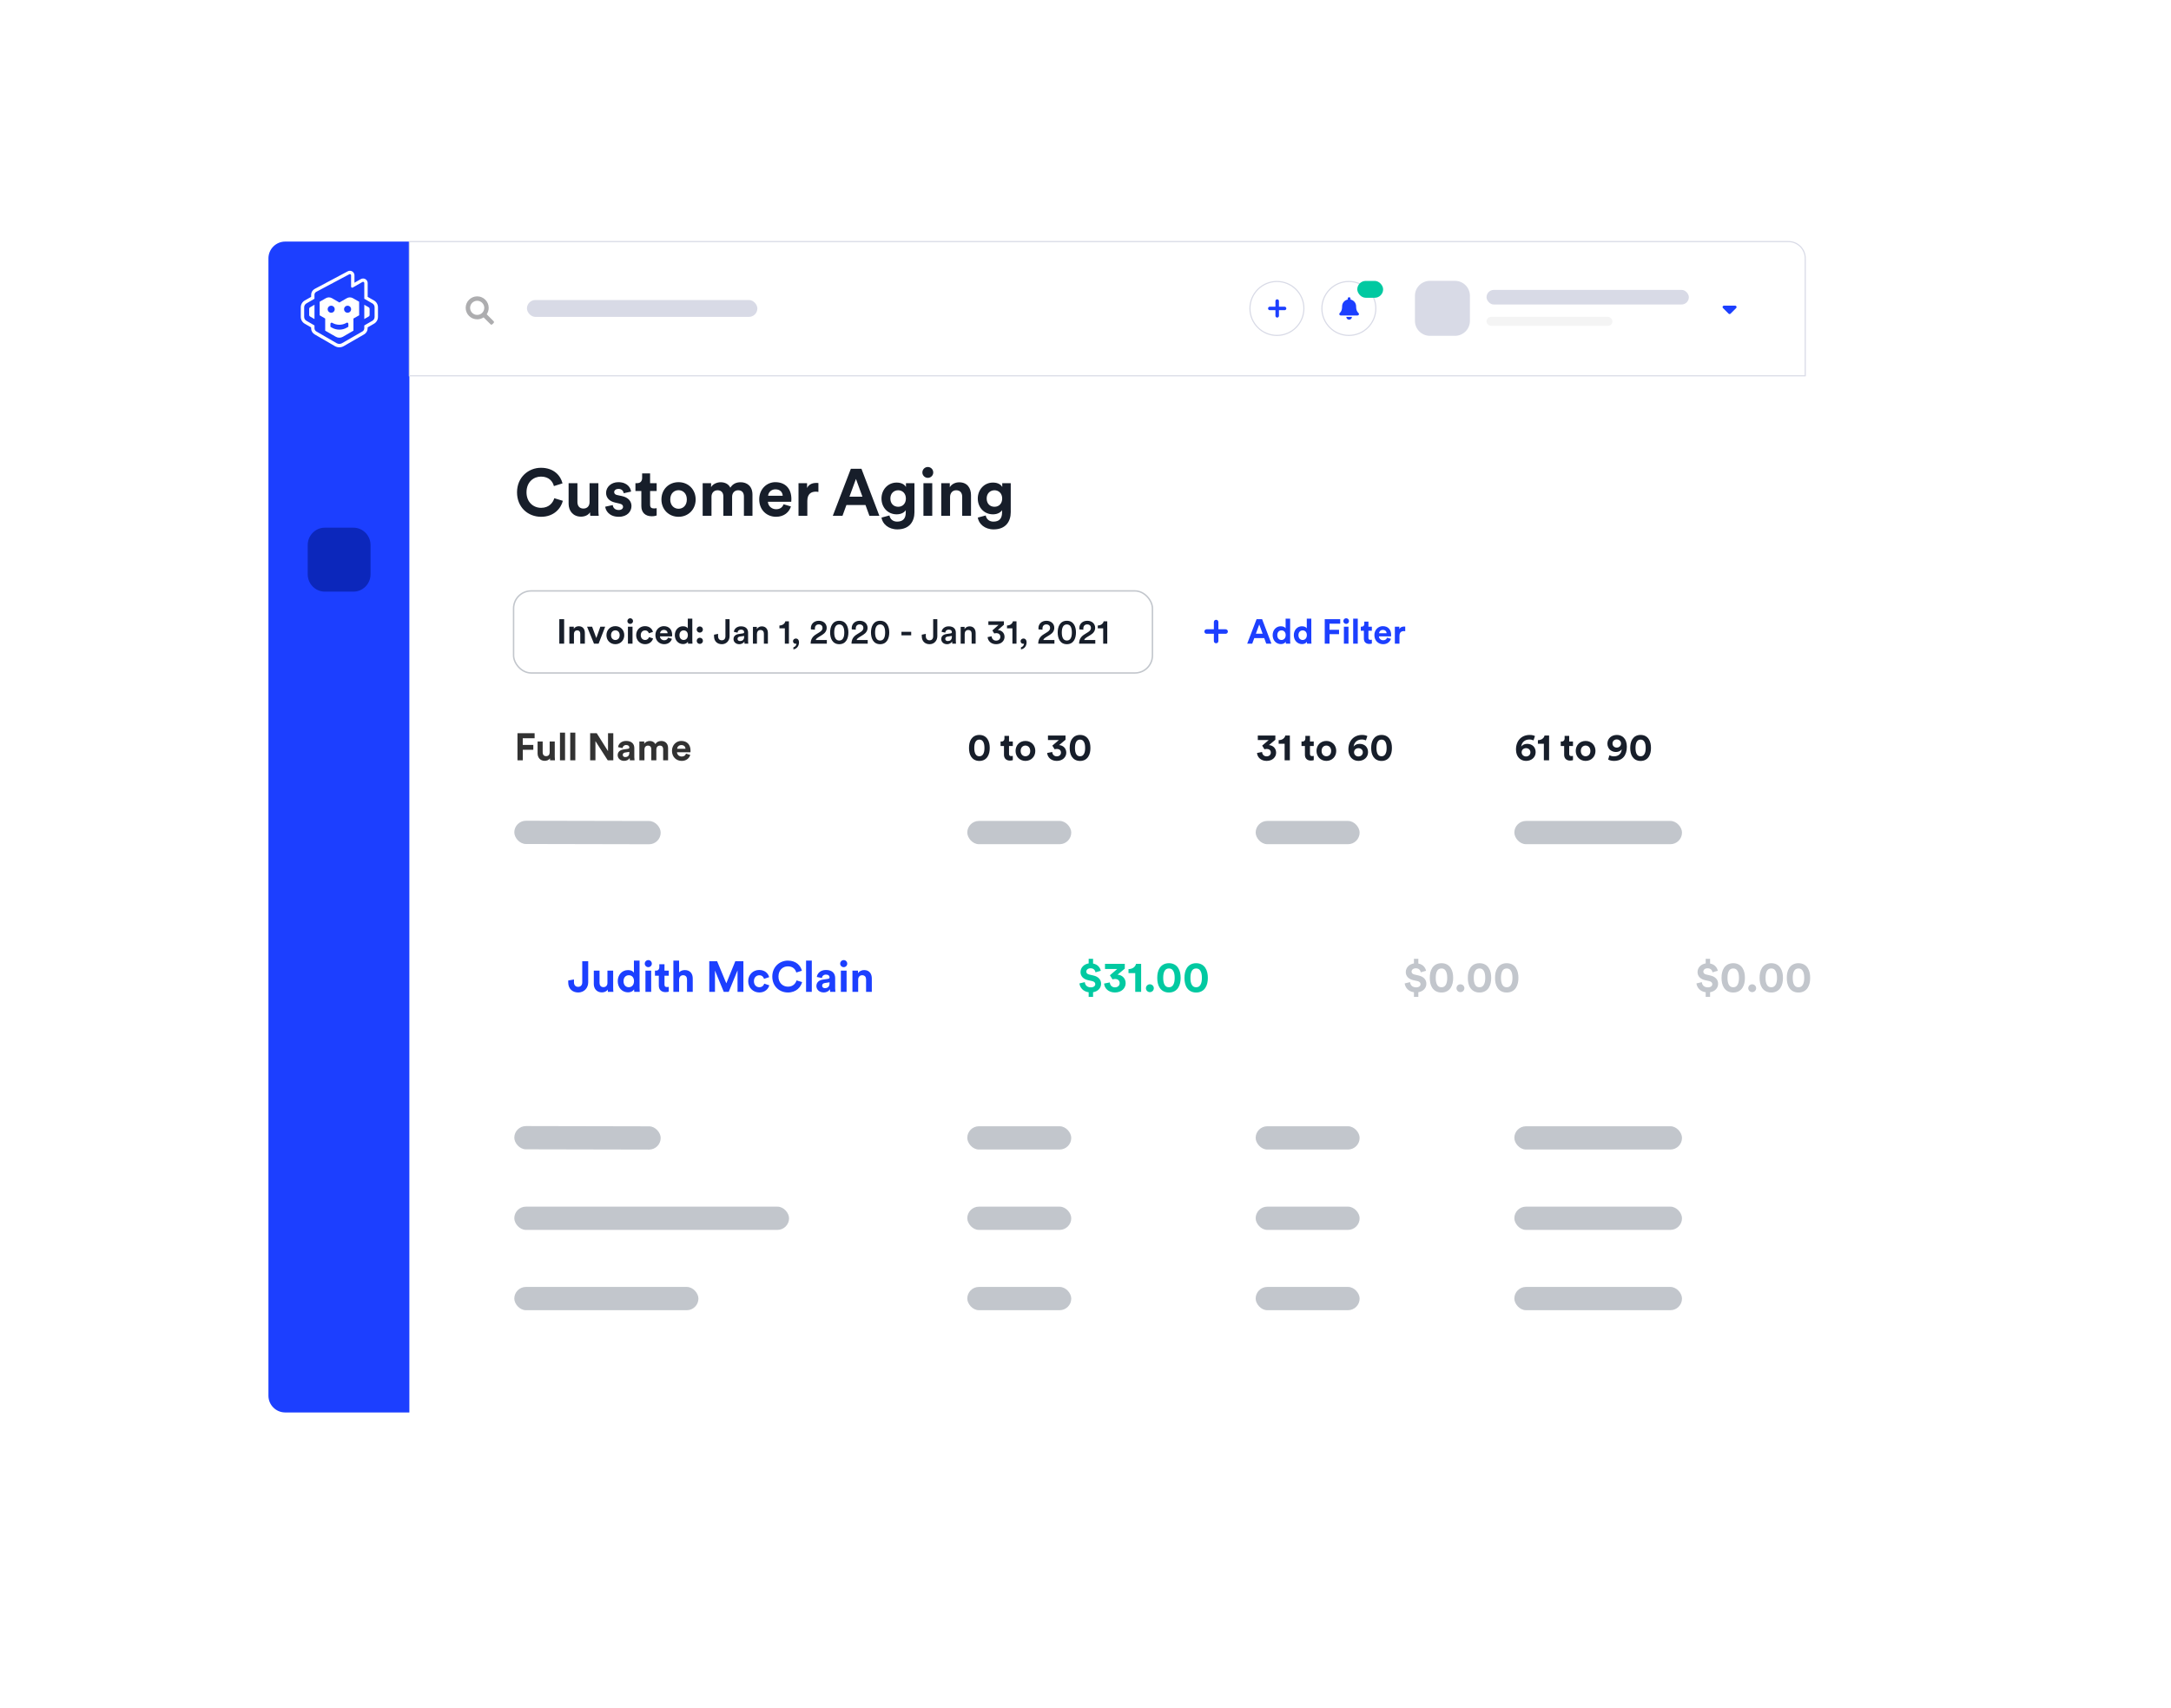 <?xml version="1.0" encoding="utf-8"?>
<svg xmlns="http://www.w3.org/2000/svg" width="647" height="509" viewBox="0 0 647 509" fill="none">
<g filter="url(#filter0_d)">
<rect x="80" y="72" width="458" height="348.976" rx="5" fill="white"/>
</g>
<g filter="url(#filter1_d)">
<rect x="80" y="72" width="458" height="348.976" rx="5" fill="white"/>
</g>
<path d="M161.258 154.025C165.19 154.025 167.206 151.416 167.74 149.262L165.19 148.491C164.815 149.796 163.649 151.357 161.258 151.357C159.005 151.357 156.91 149.717 156.91 146.733C156.91 143.551 159.123 142.049 161.218 142.049C163.649 142.049 164.736 143.531 165.072 144.875L167.641 144.065C167.088 141.792 165.092 139.42 161.218 139.42C157.463 139.42 154.084 142.266 154.084 146.733C154.084 151.199 157.345 154.025 161.258 154.025ZM175.919 153.729H178.429C178.389 153.393 178.33 152.721 178.33 151.97V144.005H175.701V149.657C175.701 150.784 175.029 151.574 173.863 151.574C172.638 151.574 172.085 150.705 172.085 149.618V144.005H169.456V150.151C169.456 152.266 170.8 153.985 173.152 153.985C174.18 153.985 175.306 153.59 175.84 152.681C175.84 153.076 175.879 153.531 175.919 153.729ZM180.367 151.021C180.485 152.128 181.493 154.025 184.418 154.025C186.968 154.025 188.193 152.404 188.193 150.823C188.193 149.4 187.225 148.234 185.308 147.839L183.924 147.543C183.391 147.444 183.035 147.148 183.035 146.673C183.035 146.12 183.588 145.705 184.28 145.705C185.387 145.705 185.802 146.436 185.881 147.009L188.074 146.515C187.956 145.468 187.027 143.709 184.26 143.709C182.165 143.709 180.624 145.152 180.624 146.891C180.624 148.254 181.474 149.381 183.351 149.796L184.636 150.092C185.387 150.25 185.683 150.606 185.683 151.041C185.683 151.555 185.268 152.009 184.398 152.009C183.252 152.009 182.679 151.298 182.62 150.527L180.367 151.021ZM193.74 141.1H191.369V142.464C191.369 143.333 190.895 144.005 189.867 144.005H189.373V146.337H191.132V150.863C191.132 152.74 192.317 153.867 194.215 153.867C194.985 153.867 195.46 153.729 195.697 153.63V151.456C195.559 151.495 195.203 151.535 194.887 151.535C194.136 151.535 193.74 151.258 193.74 150.408V146.337H195.697V144.005H193.74V141.1ZM202.219 151.634C200.934 151.634 199.749 150.685 199.749 148.867C199.749 147.029 200.934 146.1 202.219 146.1C203.504 146.1 204.689 147.029 204.689 148.867C204.689 150.705 203.504 151.634 202.219 151.634ZM202.219 143.709C199.314 143.709 197.12 145.863 197.12 148.867C197.12 151.851 199.314 154.025 202.219 154.025C205.124 154.025 207.318 151.851 207.318 148.867C207.318 145.863 205.124 143.709 202.219 143.709ZM212.037 153.729V148.037C212.037 146.97 212.709 146.12 213.855 146.12C215.041 146.12 215.575 146.91 215.575 147.958V153.729H218.183V148.037C218.183 146.989 218.855 146.12 219.982 146.12C221.187 146.12 221.701 146.91 221.701 147.958V153.729H224.25V147.424C224.25 144.816 222.531 143.729 220.733 143.729C219.448 143.729 218.42 144.163 217.65 145.349C217.156 144.302 216.088 143.729 214.764 143.729C213.697 143.729 212.452 144.242 211.918 145.191V144.005H209.409V153.729H212.037ZM228.911 147.76C228.97 146.871 229.721 145.843 231.085 145.843C232.587 145.843 233.219 146.792 233.259 147.76H228.911ZM233.516 150.29C233.2 151.159 232.528 151.772 231.302 151.772C229.998 151.772 228.911 150.843 228.852 149.559H235.808C235.808 149.519 235.848 149.124 235.848 148.748C235.848 145.626 234.049 143.709 231.046 143.709C228.555 143.709 226.263 145.725 226.263 148.827C226.263 152.108 228.615 154.025 231.283 154.025C233.674 154.025 235.215 152.622 235.71 150.942L233.516 150.29ZM243.901 143.966C243.703 143.946 243.505 143.926 243.288 143.926C242.458 143.926 241.114 144.163 240.521 145.448V144.005H237.972V153.729H240.6V149.282C240.6 147.187 241.766 146.535 243.11 146.535C243.347 146.535 243.604 146.555 243.901 146.614V143.966ZM259.102 153.729H262.066L256.73 139.717H253.568L248.193 153.729H251.078L252.244 150.527H257.936L259.102 153.729ZM255.09 142.74L257.027 148.037H253.153L255.09 142.74ZM262.7 154.262C262.977 156.12 264.756 157.78 267.424 157.78C271.08 157.78 272.522 155.349 272.522 152.681V144.005H269.993V145.152C269.657 144.499 268.768 143.827 267.226 143.827C264.558 143.827 262.7 146.001 262.7 148.57C262.7 151.298 264.637 153.294 267.226 153.294C268.629 153.294 269.538 152.681 269.934 152.049V152.76C269.934 154.638 269.005 155.468 267.345 155.468C266.1 155.468 265.25 154.697 265.072 153.63L262.7 154.262ZM267.681 151.041C266.317 151.041 265.349 150.092 265.349 148.57C265.349 147.068 266.376 146.12 267.681 146.12C268.945 146.12 269.973 147.068 269.973 148.57C269.973 150.072 269.024 151.041 267.681 151.041ZM277.829 153.729V144.005H275.201V153.729H277.829ZM274.884 140.823C274.884 141.693 275.616 142.424 276.505 142.424C277.414 142.424 278.126 141.693 278.126 140.823C278.126 139.914 277.414 139.183 276.505 139.183C275.616 139.183 274.884 139.914 274.884 140.823ZM283.136 148.136C283.136 147.009 283.808 146.12 284.955 146.12C286.219 146.12 286.753 146.97 286.753 148.057V153.729H289.381V147.602C289.381 145.468 288.275 143.748 285.864 143.748C284.816 143.748 283.65 144.203 283.057 145.211V144.005H280.508V153.729H283.136V148.136ZM291.399 154.262C291.675 156.12 293.454 157.78 296.122 157.78C299.778 157.78 301.221 155.349 301.221 152.681V144.005H298.691V145.152C298.355 144.499 297.466 143.827 295.924 143.827C293.256 143.827 291.399 146.001 291.399 148.57C291.399 151.298 293.336 153.294 295.924 153.294C297.328 153.294 298.237 152.681 298.632 152.049V152.76C298.632 154.638 297.703 155.468 296.043 155.468C294.798 155.468 293.948 154.697 293.77 153.63L291.399 154.262ZM296.379 151.041C295.015 151.041 294.047 150.092 294.047 148.57C294.047 147.068 295.075 146.12 296.379 146.12C297.644 146.12 298.671 147.068 298.671 148.57C298.671 150.072 297.723 151.041 296.379 151.041Z" fill="#171E2A"/>
<path d="M80 77C80 74.239 82.239 72 85 72H122V420.976H85C82.239 420.976 80 418.737 80 415.976V77Z" fill="#1C3FFF"/>
<g clip-path="url(#clip0)">
<path d="M92.141 92.007V93.907C92.141 94.071 92.232 94.226 92.379 94.316L93.724 95.094V90.836L92.379 91.614C92.232 91.688 92.141 91.843 92.141 92.007ZM109.91 91.606L108.565 90.828V95.086L109.91 94.308C110.058 94.226 110.148 94.071 110.148 93.899V91.999C110.148 91.843 110.058 91.688 109.91 91.606ZM111.476 89.567L109.82 88.617L109.574 88.478V84.375C109.574 83.621 108.959 83.007 108.205 83.007C107.967 83.007 107.729 83.073 107.524 83.187L106.376 83.843L105.638 84.268V83.417V82.074C105.638 81.705 105.482 81.345 105.22 81.091C104.966 80.845 104.63 80.706 104.269 80.706C104.047 80.706 103.826 80.763 103.629 80.87L93.781 86.111C93.126 86.463 92.724 87.135 92.724 87.88V88.478L92.478 88.617L90.813 89.567C90.092 89.984 89.641 90.754 89.641 91.589V94.456C89.641 95.291 90.092 96.061 90.813 96.478L92.469 97.436L92.716 97.576V97.854C92.724 98.599 93.126 99.287 93.773 99.664L99.808 103.161C100.21 103.39 100.661 103.513 101.128 103.513C101.588 103.513 102.038 103.39 102.44 103.161L108.508 99.664C109.156 99.295 109.558 98.599 109.566 97.854V97.576L109.812 97.436L111.468 96.478C112.19 96.061 112.641 95.291 112.641 94.456V91.589C112.641 90.754 112.198 89.984 111.476 89.567ZM111.64 94.456C111.64 94.93 111.386 95.373 110.968 95.61L108.565 96.994V97.821C108.565 98.222 108.352 98.591 108.008 98.788L101.94 102.284C101.44 102.571 100.817 102.571 100.317 102.284L94.282 98.788C93.937 98.591 93.724 98.222 93.724 97.821V96.994L91.322 95.61C90.912 95.373 90.649 94.93 90.649 94.456V91.589C90.649 91.114 90.903 90.672 91.313 90.435L93.716 89.043V87.863C93.716 87.495 93.921 87.151 94.249 86.979L104.097 81.738C104.343 81.607 104.638 81.787 104.63 82.057V85.415C104.63 85.669 104.9 85.824 105.122 85.701L108.016 84.039C108.262 83.9 108.565 84.072 108.565 84.358V89.043L110.968 90.427C111.386 90.664 111.64 91.106 111.64 91.581V94.456ZM105.171 88.871C104.613 88.551 103.924 88.551 103.367 88.871L101.145 90.156L98.923 88.871C98.365 88.551 97.676 88.551 97.119 88.871L95.266 89.935V93.972L96.914 94.939V98.55L100.095 100.376C100.743 100.745 101.53 100.745 102.178 100.376L105.335 98.55V94.939L107.04 93.964L107.024 89.927L105.171 88.871ZM97.652 92.163C97.652 91.581 98.119 91.114 98.701 91.114C99.283 91.114 99.751 91.581 99.751 92.163C99.751 92.744 99.283 93.211 98.701 93.211C98.119 93.211 97.652 92.736 97.652 92.163ZM103.818 97.387L103.4 97.633C102.006 98.452 100.276 98.452 98.882 97.641L98.472 97.395V96.527C98.472 96.249 98.775 96.077 99.013 96.216C100.325 96.986 101.956 96.986 103.268 96.208L103.277 96.2C103.514 96.061 103.818 96.233 103.818 96.511V97.387ZM103.588 93.211C103.006 93.211 102.539 92.744 102.539 92.163C102.539 91.581 103.006 91.114 103.588 91.114C104.17 91.114 104.638 91.581 104.638 92.163C104.638 92.736 104.17 93.211 103.588 93.211Z" fill="white"/>
</g>
<path d="M105.346 148.913H96.787C93.991 148.913 91.703 146.625 91.703 143.829V135.271C91.703 132.474 93.991 130.187 96.787 130.187H105.346C108.142 130.187 110.43 132.474 110.43 135.271V143.829C110.43 146.625 108.142 148.913 105.346 148.913Z" fill="#1C3FFF"/>
<path d="M105.346 176.333H96.787C93.991 176.333 91.703 174.005 91.703 171.159V162.447C91.703 159.601 93.991 157.272 96.787 157.272H105.346C108.142 157.272 110.43 159.601 110.43 162.447V171.159C110.43 174.005 108.142 176.333 105.346 176.333Z" fill="#0C27BB"/>
<path d="M105.346 203.421H96.787C93.991 203.421 91.703 201.133 91.703 198.337V189.778C91.703 186.982 93.991 184.694 96.787 184.694H105.346C108.142 184.694 110.43 186.982 110.43 189.778V198.337C110.43 201.133 108.142 203.421 105.346 203.421Z" fill="#1C3FFF"/>
<path d="M122 72H533C535.761 72 538 74.239 538 77V112H122V72Z" fill="white" stroke="#D8DAE6" stroke-width="0.335" stroke-miterlimit="10"/>
<path d="M147.096 95.718L145.051 93.676C145.414 93.117 145.645 92.458 145.645 91.75C145.645 89.874 144.094 88.326 142.214 88.326C140.317 88.326 138.783 89.874 138.783 91.75C138.783 93.643 140.317 95.174 142.214 95.174C142.907 95.174 143.567 94.96 144.127 94.598L146.173 96.639C146.321 96.804 146.568 96.804 146.733 96.639L147.096 96.277C147.261 96.113 147.261 95.866 147.096 95.718ZM140.103 91.75C140.103 90.598 141.043 89.643 142.214 89.643C143.369 89.643 144.325 90.598 144.325 91.75C144.325 92.919 143.369 93.857 142.214 93.857C141.043 93.857 140.103 92.919 140.103 91.75Z" fill="#ADADAF"/>
<rect x="157.041" y="89.418" width="68.667" height="5.024" rx="2.512" fill="#D8DAE6"/>
<path d="M433.617 100.089H426.128C423.682 100.089 421.68 98.087 421.68 95.64V88.152C421.68 85.705 423.682 83.703 426.128 83.703H433.617C436.064 83.703 438.065 85.705 438.065 88.152V95.64C438.065 98.087 436.064 100.089 433.617 100.089Z" fill="#D8DAE6"/>
<rect x="443.018" y="86.401" width="60.293" height="4.354" rx="2.177" fill="#D8DAE6"/>
<rect x="443.018" y="94.44" width="37.516" height="2.68" rx="1.34" fill="#F4F4F4"/>
<path d="M517.413 91.812C517.531 91.695 517.57 91.511 517.505 91.355C517.439 91.197 517.282 91.093 517.125 91.093H513.776C513.606 91.093 513.449 91.197 513.383 91.355C513.318 91.511 513.357 91.695 513.475 91.812L515.149 93.487C515.228 93.566 515.333 93.605 515.45 93.605C515.555 93.605 515.66 93.566 515.738 93.487L517.413 91.812Z" fill="#1C3FFF"/>
<path d="M388.585 91.931C388.585 96.371 384.986 99.97 380.546 99.97C376.107 99.97 372.507 96.371 372.507 91.931C372.507 87.491 376.107 83.892 380.546 83.892C384.986 83.892 388.585 87.491 388.585 91.931Z" fill="white" stroke="#D8DAE6" stroke-width="0.335" stroke-miterlimit="10"/>
<path d="M383.351 91.928C383.351 91.64 383.116 91.404 382.828 91.404H381.153V89.729C381.153 89.442 380.918 89.206 380.63 89.206C380.329 89.206 380.106 89.442 380.106 89.729V91.404H378.432C378.131 91.404 377.908 91.64 377.908 91.928C377.908 92.229 378.131 92.451 378.432 92.451H380.106V94.126C380.106 94.427 380.329 94.649 380.63 94.649C380.918 94.649 381.153 94.427 381.153 94.126V92.451H382.828C383.116 92.451 383.351 92.229 383.351 91.928Z" fill="#1C3FFF"/>
<path d="M410.023 91.931C410.023 96.371 406.424 99.97 401.984 99.97C397.544 99.97 393.945 96.371 393.945 91.931C393.945 87.491 397.544 83.892 401.984 83.892C406.424 83.892 410.023 87.491 410.023 91.931Z" fill="white" stroke="#D8DAE6" stroke-width="0.335" stroke-miterlimit="10"/>
<path d="M402.068 95.279C402.526 95.279 402.905 94.913 402.905 94.442H401.23C401.23 94.913 401.597 95.279 402.068 95.279ZM404.881 93.33C404.632 93.055 404.148 92.649 404.148 91.302C404.148 90.294 403.441 89.483 402.486 89.274V88.999C402.486 88.776 402.29 88.58 402.068 88.58C401.832 88.58 401.649 88.776 401.649 88.999V89.274C400.681 89.483 399.974 90.294 399.974 91.302C399.974 92.649 399.49 93.055 399.241 93.33C399.163 93.408 399.137 93.513 399.137 93.605C399.137 93.827 399.307 94.023 399.555 94.023H404.567C404.828 94.023 404.985 93.827 404.999 93.605C404.999 93.513 404.959 93.408 404.881 93.33Z" fill="#1C3FFF"/>
<rect x="404.496" y="83.723" width="7.704" height="5.024" rx="2.512" fill="#01C9A1"/>
<path d="M155.804 226.61V223.465H158.938V222.017H155.792V220.023H159.325V218.53H154.219V226.61H155.804ZM163.94 226.61H165.387C165.365 226.417 165.33 226.029 165.33 225.596V221.003H163.815V224.263C163.815 224.912 163.427 225.368 162.755 225.368C162.048 225.368 161.729 224.867 161.729 224.24V221.003H160.213V224.547C160.213 225.767 160.988 226.759 162.344 226.759C162.937 226.759 163.587 226.531 163.894 226.006C163.894 226.234 163.917 226.496 163.94 226.61ZM168.397 226.61V218.359H166.881V226.61H168.397ZM171.458 226.61V218.359H169.942V226.61H171.458ZM182.774 226.61V218.53H181.201V223.875L177.839 218.53H175.878V226.61H177.451V220.878L181.121 226.61H182.774ZM184.081 225.083C184.081 225.961 184.81 226.77 186.007 226.77C186.839 226.77 187.374 226.382 187.659 225.938C187.659 226.154 187.682 226.462 187.716 226.61H189.107C189.073 226.417 189.038 226.018 189.038 225.721V222.963C189.038 221.835 188.377 220.832 186.599 220.832C185.095 220.832 184.286 221.801 184.195 222.678L185.54 222.963C185.585 222.473 185.95 222.051 186.611 222.051C187.249 222.051 187.557 222.382 187.557 222.781C187.557 222.975 187.454 223.134 187.135 223.18L185.756 223.385C184.821 223.522 184.081 224.08 184.081 225.083ZM186.326 225.642C185.836 225.642 185.596 225.322 185.596 224.992C185.596 224.559 185.904 224.342 186.292 224.285L187.557 224.092V224.342C187.557 225.334 186.964 225.642 186.326 225.642ZM192.06 226.61V223.328C192.06 222.713 192.447 222.222 193.108 222.222C193.792 222.222 194.1 222.678 194.1 223.282V226.61H195.604V223.328C195.604 222.724 195.992 222.222 196.641 222.222C197.337 222.222 197.633 222.678 197.633 223.282V226.61H199.103V222.975C199.103 221.47 198.112 220.843 197.074 220.843C196.334 220.843 195.741 221.094 195.296 221.778C195.012 221.174 194.396 220.843 193.632 220.843C193.017 220.843 192.299 221.14 191.991 221.687V221.003H190.544V226.61H192.06ZM201.791 223.168C201.825 222.656 202.258 222.063 203.045 222.063C203.911 222.063 204.276 222.61 204.298 223.168H201.791ZM204.447 224.627C204.264 225.129 203.877 225.482 203.17 225.482C202.418 225.482 201.791 224.946 201.757 224.206H205.769C205.769 224.183 205.791 223.955 205.791 223.738C205.791 221.938 204.754 220.832 203.022 220.832C201.586 220.832 200.264 221.995 200.264 223.784C200.264 225.676 201.62 226.781 203.159 226.781C204.538 226.781 205.427 225.972 205.712 225.003L204.447 224.627Z" fill="#323232"/>
<path d="M290.355 222.918C290.355 222.143 290.469 221.482 290.754 221.037C290.982 220.672 291.335 220.433 291.871 220.433C292.418 220.433 292.749 220.672 292.977 221.037C293.273 221.482 293.387 222.143 293.387 222.918C293.387 223.693 293.273 224.354 292.977 224.798C292.749 225.163 292.418 225.402 291.871 225.402C291.335 225.402 290.982 225.163 290.754 224.798C290.469 224.354 290.355 223.693 290.355 222.918ZM288.782 222.918C288.782 223.864 288.931 224.787 289.432 225.55C289.922 226.28 290.72 226.793 291.871 226.793C293.022 226.793 293.82 226.28 294.299 225.55C294.8 224.787 294.96 223.864 294.96 222.918C294.96 221.972 294.8 221.049 294.299 220.285C293.82 219.556 293.022 219.043 291.871 219.043C290.72 219.043 289.922 219.556 289.432 220.285C288.931 221.049 288.782 221.972 288.782 222.918ZM300.711 219.328H299.343V220.114C299.343 220.615 299.069 221.003 298.477 221.003H298.192V222.348H299.206V224.958C299.206 226.04 299.89 226.69 300.984 226.69C301.429 226.69 301.702 226.61 301.839 226.553V225.3C301.759 225.322 301.554 225.345 301.372 225.345C300.938 225.345 300.711 225.186 300.711 224.696V222.348H301.839V221.003H300.711V219.328ZM305.6 225.402C304.859 225.402 304.176 224.855 304.176 223.807C304.176 222.747 304.859 222.211 305.6 222.211C306.341 222.211 307.025 222.747 307.025 223.807C307.025 224.867 306.341 225.402 305.6 225.402ZM305.6 220.832C303.925 220.832 302.66 222.074 302.66 223.807C302.66 225.528 303.925 226.781 305.6 226.781C307.276 226.781 308.541 225.528 308.541 223.807C308.541 222.074 307.276 220.832 305.6 220.832ZM314.309 223.328C314.468 223.271 314.662 223.214 314.981 223.214C315.688 223.214 316.189 223.613 316.189 224.308C316.189 224.924 315.722 225.425 314.936 225.425C314.161 225.425 313.625 224.878 313.591 224.126L312.075 224.422C312.166 225.664 313.215 226.781 314.936 226.781C316.725 226.781 317.773 225.607 317.773 224.331C317.773 222.975 316.748 222.12 315.631 222.074L317.546 220.479V219.214H312.314V220.57H315.551L313.614 222.234L314.309 223.328ZM320.362 222.918C320.362 222.143 320.476 221.482 320.761 221.037C320.989 220.672 321.342 220.433 321.878 220.433C322.425 220.433 322.755 220.672 322.983 221.037C323.279 221.482 323.393 222.143 323.393 222.918C323.393 223.693 323.279 224.354 322.983 224.798C322.755 225.163 322.425 225.402 321.878 225.402C321.342 225.402 320.989 225.163 320.761 224.798C320.476 224.354 320.362 223.693 320.362 222.918ZM318.789 222.918C318.789 223.864 318.937 224.787 319.439 225.55C319.929 226.28 320.727 226.793 321.878 226.793C323.029 226.793 323.827 226.28 324.305 225.55C324.807 224.787 324.966 223.864 324.966 222.918C324.966 221.972 324.807 221.049 324.305 220.285C323.827 219.556 323.029 219.043 321.878 219.043C320.727 219.043 319.929 219.556 319.439 220.285C318.937 221.049 318.789 221.972 318.789 222.918Z" fill="#171E2A"/>
<path d="M376.846 223.328C377.005 223.271 377.199 223.214 377.518 223.214C378.225 223.214 378.726 223.613 378.726 224.308C378.726 224.924 378.259 225.425 377.472 225.425C376.697 225.425 376.162 224.878 376.128 224.126L374.612 224.422C374.703 225.664 375.752 226.781 377.472 226.781C379.262 226.781 380.31 225.607 380.31 224.331C380.31 222.975 379.285 222.12 378.168 222.074L380.082 220.479V219.214H374.851V220.57H378.088L376.15 222.234L376.846 223.328ZM384.403 226.61V219.214H383.047C382.899 219.989 382.146 220.593 381.064 220.604V221.664H382.842V226.61H384.403ZM390.394 219.328H389.026V220.114C389.026 220.615 388.752 221.003 388.16 221.003H387.875V222.348H388.889V224.958C388.889 226.04 389.573 226.69 390.667 226.69C391.112 226.69 391.385 226.61 391.522 226.553V225.3C391.442 225.322 391.237 225.345 391.055 225.345C390.622 225.345 390.394 225.186 390.394 224.696V222.348H391.522V221.003H390.394V219.328ZM395.283 225.402C394.542 225.402 393.859 224.855 393.859 223.807C393.859 222.747 394.542 222.211 395.283 222.211C396.024 222.211 396.708 222.747 396.708 223.807C396.708 224.867 396.024 225.402 395.283 225.402ZM395.283 220.832C393.608 220.832 392.343 222.074 392.343 223.807C392.343 225.528 393.608 226.781 395.283 226.781C396.959 226.781 398.224 225.528 398.224 223.807C398.224 222.074 396.959 220.832 395.283 220.832ZM407.502 219.385C407.194 219.202 406.636 219.043 405.952 219.043C403.513 219.043 401.849 220.729 401.849 223.385C401.849 225.619 403.228 226.781 404.847 226.781C406.476 226.781 407.707 225.699 407.707 224.183C407.707 222.656 406.67 221.698 405.154 221.698C404.288 221.698 403.673 222.108 403.399 222.519C403.57 221.128 404.596 220.399 405.85 220.399C406.317 220.399 406.75 220.524 407.069 220.661L407.502 219.385ZM403.536 224.217C403.536 223.453 404.129 222.986 404.835 222.986C405.553 222.986 406.146 223.453 406.146 224.217C406.146 224.981 405.553 225.459 404.835 225.459C404.151 225.459 403.536 224.969 403.536 224.217ZM410.212 222.918C410.212 222.143 410.326 221.482 410.611 221.037C410.839 220.672 411.192 220.433 411.728 220.433C412.275 220.433 412.605 220.672 412.833 221.037C413.129 221.482 413.243 222.143 413.243 222.918C413.243 223.693 413.129 224.354 412.833 224.798C412.605 225.163 412.275 225.402 411.728 225.402C411.192 225.402 410.839 225.163 410.611 224.798C410.326 224.354 410.212 223.693 410.212 222.918ZM408.639 222.918C408.639 223.864 408.787 224.787 409.289 225.55C409.779 226.28 410.577 226.793 411.728 226.793C412.879 226.793 413.677 226.28 414.155 225.55C414.657 224.787 414.816 223.864 414.816 222.918C414.816 221.972 414.657 221.049 414.155 220.285C413.677 219.556 412.879 219.043 411.728 219.043C410.577 219.043 409.779 219.556 409.289 220.285C408.787 221.049 408.639 221.972 408.639 222.918Z" fill="#171E2A"/>
<path d="M457.448 219.385C457.14 219.202 456.582 219.043 455.898 219.043C453.459 219.043 451.795 220.729 451.795 223.385C451.795 225.619 453.174 226.781 454.792 226.781C456.422 226.781 457.653 225.699 457.653 224.183C457.653 222.656 456.616 221.698 455.1 221.698C454.234 221.698 453.618 222.108 453.345 222.519C453.516 221.128 454.541 220.399 455.795 220.399C456.262 220.399 456.696 220.524 457.015 220.661L457.448 219.385ZM453.482 224.217C453.482 223.453 454.074 222.986 454.781 222.986C455.499 222.986 456.091 223.453 456.091 224.217C456.091 224.981 455.499 225.459 454.781 225.459C454.097 225.459 453.482 224.969 453.482 224.217ZM461.662 226.61V219.214H460.306C460.157 219.989 459.405 220.593 458.322 220.604V221.664H460.1V226.61H461.662ZM467.652 219.328H466.285V220.114C466.285 220.615 466.011 221.003 465.418 221.003H465.134V222.348H466.148V224.958C466.148 226.04 466.832 226.69 467.926 226.69C468.37 226.69 468.644 226.61 468.781 226.553V225.3C468.701 225.322 468.496 225.345 468.313 225.345C467.88 225.345 467.652 225.186 467.652 224.696V222.348H468.781V221.003H467.652V219.328ZM472.542 225.402C471.801 225.402 471.117 224.855 471.117 223.807C471.117 222.747 471.801 222.211 472.542 222.211C473.283 222.211 473.967 222.747 473.967 223.807C473.967 224.867 473.283 225.402 472.542 225.402ZM472.542 220.832C470.867 220.832 469.601 222.074 469.601 223.807C469.601 225.528 470.867 226.781 472.542 226.781C474.217 226.781 475.482 225.528 475.482 223.807C475.482 222.074 474.217 220.832 472.542 220.832ZM479.256 226.371C479.644 226.61 480.339 226.781 480.966 226.781C483.496 226.781 484.829 225.209 484.829 222.542C484.829 220.182 483.484 219.043 481.877 219.043C480.236 219.043 479.039 220.125 479.039 221.641C479.039 223.168 480.213 224.126 481.592 224.126C482.367 224.126 482.994 223.795 483.302 223.328C483.199 224.684 482.299 225.425 480.954 225.425C480.441 225.425 479.906 225.254 479.644 225.106L479.256 226.371ZM483.097 221.596C483.097 222.325 482.516 222.815 481.82 222.815C481.125 222.815 480.555 222.336 480.555 221.596C480.555 220.866 481.137 220.376 481.82 220.376C482.516 220.376 483.097 220.866 483.097 221.596ZM487.415 222.918C487.415 222.143 487.529 221.482 487.814 221.037C488.042 220.672 488.395 220.433 488.931 220.433C489.478 220.433 489.808 220.672 490.036 221.037C490.333 221.482 490.447 222.143 490.447 222.918C490.447 223.693 490.333 224.354 490.036 224.798C489.808 225.163 489.478 225.402 488.931 225.402C488.395 225.402 488.042 225.163 487.814 224.798C487.529 224.354 487.415 223.693 487.415 222.918ZM485.842 222.918C485.842 223.864 485.99 224.787 486.492 225.55C486.982 226.28 487.78 226.793 488.931 226.793C490.082 226.793 490.88 226.28 491.358 225.55C491.86 224.787 492.019 223.864 492.019 222.918C492.019 221.972 491.86 221.049 491.358 220.285C490.88 219.556 490.082 219.043 488.931 219.043C487.78 219.043 486.982 219.556 486.492 220.285C485.99 221.049 485.842 221.972 485.842 222.918Z" fill="#171E2A"/>
<rect x="153.281" y="335.61" width="43.628" height="6.931" rx="3.465" transform="rotate(0.121 153.281 335.61)" fill="#C2C6CC"/>
<rect x="288.27" y="335.676" width="30.983" height="6.931" rx="3.465" fill="#C2C6CC"/>
<rect x="374.213" y="335.676" width="30.983" height="6.931" rx="3.465" fill="#C2C6CC"/>
<rect x="451.305" y="335.676" width="49.963" height="6.931" rx="3.465" fill="#C2C6CC"/>
<rect x="153.281" y="244.61" width="43.628" height="6.931" rx="3.465" transform="rotate(0.121 153.281 244.61)" fill="#C2C6CC"/>
<rect x="288.27" y="244.676" width="30.983" height="6.931" rx="3.465" fill="#C2C6CC"/>
<rect x="374.213" y="244.676" width="30.983" height="6.931" rx="3.465" fill="#C2C6CC"/>
<rect x="451.305" y="244.676" width="49.963" height="6.931" rx="3.465" fill="#C2C6CC"/>
<rect x="153.273" y="359.634" width="81.882" height="6.931" rx="3.465" fill="#C2C6CC"/>
<rect x="288.27" y="359.634" width="30.983" height="6.931" rx="3.465" fill="#C2C6CC"/>
<rect x="374.213" y="359.634" width="30.983" height="6.931" rx="3.465" fill="#C2C6CC"/>
<rect x="451.305" y="359.634" width="49.963" height="6.931" rx="3.465" fill="#C2C6CC"/>
<rect x="153.273" y="383.565" width="54.872" height="6.931" rx="3.465" fill="#C2C6CC"/>
<rect x="288.27" y="383.564" width="30.983" height="6.931" rx="3.465" fill="#C2C6CC"/>
<rect x="374.213" y="383.565" width="30.983" height="6.931" rx="3.465" fill="#C2C6CC"/>
<rect x="451.305" y="383.565" width="49.963" height="6.931" rx="3.465" fill="#C2C6CC"/>
<path d="M365.928 188.225C365.928 187.855 365.625 187.552 365.255 187.552H363.101V185.398C363.101 185.028 362.798 184.725 362.428 184.725C362.041 184.725 361.755 185.028 361.755 185.398V187.552H359.602C359.215 187.552 358.929 187.855 358.929 188.225C358.929 188.612 359.215 188.898 359.602 188.898H361.755V191.051C361.755 191.438 362.041 191.724 362.428 191.724C362.798 191.724 363.101 191.438 363.101 191.051V188.898H365.255C365.625 188.898 365.928 188.612 365.928 188.225Z" fill="#1C3FFF"/>
<path d="M377.37 191.846H378.915L376.134 184.543H374.486L371.684 191.846H373.188L373.796 190.177H376.762L377.37 191.846ZM375.279 186.119L376.289 188.879H374.27L375.279 186.119ZM384.487 184.389H383.138V187.283C382.994 187.015 382.582 186.655 381.706 186.655C380.275 186.655 379.276 187.818 379.276 189.302C379.276 190.836 380.306 191.969 381.748 191.969C382.427 191.969 382.942 191.66 383.169 191.259C383.169 191.496 383.2 191.743 383.221 191.846H384.529C384.508 191.64 384.487 191.269 384.487 190.929V184.389ZM380.656 189.302C380.656 188.395 381.212 187.88 381.912 187.88C382.613 187.88 383.159 188.385 383.159 189.291C383.159 190.208 382.613 190.744 381.912 190.744C381.191 190.744 380.656 190.208 380.656 189.302ZM390.794 184.389H389.445V187.283C389.301 187.015 388.889 186.655 388.013 186.655C386.582 186.655 385.582 187.818 385.582 189.302C385.582 190.836 386.612 191.969 388.054 191.969C388.734 191.969 389.249 191.66 389.476 191.259C389.476 191.496 389.507 191.743 389.527 191.846H390.835C390.815 191.64 390.794 191.269 390.794 190.929V184.389ZM386.963 189.302C386.963 188.395 387.519 187.88 388.219 187.88C388.92 187.88 389.466 188.385 389.466 189.291C389.466 190.208 388.92 190.744 388.219 190.744C387.498 190.744 386.963 190.208 386.963 189.302ZM396.229 191.846V189.003H399.061V187.695H396.218V185.892H399.411V184.543H394.797V191.846H396.229ZM401.876 191.846V186.778H400.507V191.846H401.876ZM400.342 185.12C400.342 185.573 400.723 185.954 401.186 185.954C401.66 185.954 402.031 185.573 402.031 185.12C402.031 184.646 401.66 184.265 401.186 184.265C400.723 184.265 400.342 184.646 400.342 185.12ZM404.643 191.846V184.389H403.273V191.846H404.643ZM407.821 185.264H406.585V185.975C406.585 186.428 406.337 186.778 405.802 186.778H405.544V187.994H406.461V190.352C406.461 191.331 407.079 191.918 408.068 191.918C408.47 191.918 408.717 191.846 408.84 191.794V190.661C408.768 190.682 408.583 190.702 408.418 190.702C408.027 190.702 407.821 190.558 407.821 190.115V187.994H408.84V186.778H407.821V185.264ZM410.973 188.735C411.004 188.272 411.395 187.736 412.106 187.736C412.889 187.736 413.218 188.23 413.239 188.735H410.973ZM413.373 190.054C413.208 190.507 412.858 190.826 412.219 190.826C411.539 190.826 410.973 190.342 410.942 189.672H414.567C414.567 189.652 414.588 189.446 414.588 189.25C414.588 187.623 413.651 186.624 412.085 186.624C410.787 186.624 409.593 187.674 409.593 189.291C409.593 191.001 410.818 192 412.209 192C413.455 192 414.258 191.269 414.516 190.393L413.373 190.054ZM418.785 186.758C418.682 186.747 418.579 186.737 418.466 186.737C418.033 186.737 417.333 186.861 417.024 187.53V186.778H415.695V191.846H417.065V189.528C417.065 188.436 417.673 188.097 418.373 188.097C418.497 188.097 418.631 188.107 418.785 188.138V186.758Z" fill="#1C3FFF"/>
<rect x="153.059" y="176.118" width="190.389" height="24.454" rx="5.215" fill="white"/>
<path d="M168.127 191.843V184.542H166.685V191.843H168.127ZM171.047 188.929C171.047 188.342 171.397 187.879 171.995 187.879C172.654 187.879 172.932 188.321 172.932 188.888V191.843H174.301V188.651C174.301 187.539 173.725 186.643 172.468 186.643C171.923 186.643 171.315 186.88 171.006 187.405V186.777H169.678V191.843H171.047V188.929ZM180.359 186.777H178.918L177.713 190.175L176.457 186.777H174.954L177.023 191.843H178.393L180.359 186.777ZM183.388 190.751C182.719 190.751 182.101 190.257 182.101 189.31C182.101 188.352 182.719 187.868 183.388 187.868C184.057 187.868 184.675 188.352 184.675 189.31C184.675 190.267 184.057 190.751 183.388 190.751ZM183.388 186.622C181.874 186.622 180.732 187.745 180.732 189.31C180.732 190.865 181.874 191.997 183.388 191.997C184.902 191.997 186.045 190.865 186.045 189.31C186.045 187.745 184.902 186.622 183.388 186.622ZM188.503 191.843V186.777H187.134V191.843H188.503ZM186.969 185.119C186.969 185.572 187.35 185.953 187.814 185.953C188.287 185.953 188.658 185.572 188.658 185.119C188.658 184.645 188.287 184.264 187.814 184.264C187.35 184.264 186.969 184.645 186.969 185.119ZM192.247 187.889C192.926 187.889 193.246 188.321 193.369 188.743L194.594 188.332C194.378 187.477 193.596 186.622 192.216 186.622C190.744 186.622 189.59 187.745 189.59 189.31C189.59 190.865 190.764 191.997 192.257 191.997C193.606 191.997 194.399 191.132 194.625 190.288L193.421 189.886C193.307 190.278 192.957 190.741 192.257 190.741C191.557 190.741 190.96 190.226 190.96 189.31C190.96 188.393 191.547 187.889 192.247 187.889ZM196.702 188.733C196.733 188.27 197.124 187.734 197.834 187.734C198.617 187.734 198.946 188.229 198.967 188.733H196.702ZM199.101 190.051C198.936 190.504 198.586 190.823 197.948 190.823C197.268 190.823 196.702 190.339 196.671 189.67H200.295C200.295 189.65 200.316 189.444 200.316 189.248C200.316 187.621 199.379 186.622 197.814 186.622C196.516 186.622 195.322 187.673 195.322 189.289C195.322 190.998 196.547 191.997 197.937 191.997C199.183 191.997 199.986 191.266 200.244 190.391L199.101 190.051ZM206.324 184.388H204.975V187.281C204.831 187.014 204.419 186.653 203.544 186.653C202.112 186.653 201.114 187.817 201.114 189.3C201.114 190.834 202.143 191.966 203.585 191.966C204.264 191.966 204.779 191.657 205.006 191.256C205.006 191.493 205.037 191.74 205.057 191.843H206.365C206.344 191.637 206.324 191.266 206.324 190.926V184.388ZM202.493 189.3C202.493 188.393 203.049 187.879 203.75 187.879C204.45 187.879 204.996 188.383 204.996 189.289C204.996 190.206 204.45 190.741 203.75 190.741C203.029 190.741 202.493 190.206 202.493 189.3ZM207.635 190.998C207.635 191.503 208.046 191.915 208.561 191.915C209.076 191.915 209.488 191.503 209.488 190.998C209.488 190.484 209.076 190.072 208.561 190.072C208.046 190.072 207.635 190.484 207.635 190.998ZM207.624 187.631C207.624 188.136 208.036 188.548 208.551 188.548C209.066 188.548 209.478 188.136 209.478 187.631C209.478 187.117 209.066 186.705 208.551 186.705C208.036 186.705 207.624 187.117 207.624 187.631ZM212.795 189.639C212.795 191.06 213.701 191.997 215.132 191.997C216.522 191.997 217.428 190.916 217.428 189.619V184.542H216.192V189.65C216.192 190.391 215.781 190.834 215.122 190.834C214.483 190.834 213.999 190.453 213.999 189.598V188.919L212.795 189.166V189.639ZM218.601 190.484C218.601 191.276 219.25 191.997 220.3 191.997C221.113 191.997 221.607 191.585 221.844 191.204C221.844 191.606 221.885 191.812 221.896 191.843H223.008C222.998 191.791 222.946 191.493 222.946 191.04V188.548C222.946 187.549 222.359 186.674 220.815 186.674C219.579 186.674 218.796 187.446 218.704 188.311L219.795 188.558C219.847 188.054 220.197 187.652 220.825 187.652C221.484 187.652 221.772 187.992 221.772 188.414C221.772 188.589 221.69 188.733 221.402 188.774L220.114 188.97C219.26 189.094 218.601 189.588 218.601 190.484ZM220.526 191.06C220.053 191.06 219.795 190.751 219.795 190.412C219.795 190 220.094 189.794 220.465 189.732L221.772 189.536V189.763C221.772 190.741 221.196 191.06 220.526 191.06ZM225.584 188.949C225.584 188.29 225.945 187.765 226.624 187.765C227.376 187.765 227.654 188.26 227.654 188.877V191.843H228.848V188.671C228.848 187.57 228.261 186.684 227.036 186.684C226.48 186.684 225.883 186.921 225.553 187.498V186.828H224.39V191.843H225.584V188.949ZM235.113 191.843V185.171H234.043C233.898 185.871 233.239 186.406 232.282 186.427V187.271H233.898V191.843H235.113ZM236.331 191.091C236.331 191.565 236.66 191.874 237.113 191.874C237.247 191.874 237.319 191.843 237.36 191.822C237.35 192.358 236.917 192.831 236.444 192.934V193.542C237.144 193.449 238.122 192.842 238.122 191.4C238.122 190.741 237.731 190.309 237.185 190.309C236.701 190.309 236.331 190.659 236.331 191.091ZM242.875 187.673C242.864 187.559 242.844 187.436 242.844 187.333C242.844 186.643 243.225 186.097 244.007 186.097C244.759 186.097 245.13 186.591 245.13 187.137C245.13 187.621 244.872 188.023 244.275 188.393L243.173 189.083C242.01 189.804 241.608 190.7 241.588 191.843H246.417V190.751H243.111C243.204 190.422 243.472 190.185 243.791 189.989L245.088 189.186C245.892 188.692 246.375 187.982 246.375 187.117C246.375 185.974 245.5 185.016 244.028 185.016C242.514 185.016 241.649 186.056 241.649 187.209C241.649 187.343 241.67 187.498 241.68 187.59L242.875 187.673ZM248.616 188.507C248.616 187.065 249.048 186.108 250.119 186.108C251.18 186.108 251.612 187.055 251.612 188.507C251.612 189.958 251.18 190.906 250.119 190.906C249.058 190.906 248.616 189.958 248.616 188.507ZM247.39 188.507C247.39 190.226 248.07 191.997 250.119 191.997C252.158 191.997 252.837 190.226 252.837 188.507C252.837 186.797 252.158 185.016 250.119 185.016C248.07 185.016 247.39 186.787 247.39 188.507ZM255.052 187.673C255.041 187.559 255.021 187.436 255.021 187.333C255.021 186.643 255.402 186.097 256.184 186.097C256.936 186.097 257.307 186.591 257.307 187.137C257.307 187.621 257.049 188.023 256.452 188.393L255.35 189.083C254.187 189.804 253.785 190.7 253.765 191.843H258.594V190.751H255.288C255.381 190.422 255.649 190.185 255.968 189.989L257.265 189.186C258.069 188.692 258.552 187.982 258.552 187.117C258.552 185.974 257.677 185.016 256.205 185.016C254.691 185.016 253.826 186.056 253.826 187.209C253.826 187.343 253.847 187.498 253.857 187.59L255.052 187.673ZM260.793 188.507C260.793 187.065 261.225 186.108 262.296 186.108C263.357 186.108 263.789 187.055 263.789 188.507C263.789 189.958 263.357 190.906 262.296 190.906C261.235 190.906 260.793 189.958 260.793 188.507ZM259.567 188.507C259.567 190.226 260.247 191.997 262.296 191.997C264.335 191.997 265.014 190.226 265.014 188.507C265.014 186.797 264.335 185.016 262.296 185.016C260.247 185.016 259.567 186.787 259.567 188.507ZM271.555 189.361V188.301H268.651V189.361H271.555ZM274.705 189.639C274.705 191.06 275.611 191.997 277.043 191.997C278.433 191.997 279.339 190.916 279.339 189.619V184.542H278.103V189.65C278.103 190.391 277.691 190.834 277.032 190.834C276.394 190.834 275.91 190.453 275.91 189.598V188.919L274.705 189.166V189.639ZM280.511 190.484C280.511 191.276 281.16 191.997 282.21 191.997C283.024 191.997 283.518 191.585 283.755 191.204C283.755 191.606 283.796 191.812 283.806 191.843H284.918C284.908 191.791 284.857 191.493 284.857 191.04V188.548C284.857 187.549 284.27 186.674 282.725 186.674C281.49 186.674 280.707 187.446 280.614 188.311L281.706 188.558C281.757 188.054 282.107 187.652 282.736 187.652C283.395 187.652 283.683 187.992 283.683 188.414C283.683 188.589 283.6 188.733 283.312 188.774L282.025 188.97C281.17 189.094 280.511 189.588 280.511 190.484ZM282.437 191.06C281.963 191.06 281.706 190.751 281.706 190.412C281.706 190 282.004 189.794 282.375 189.732L283.683 189.536V189.763C283.683 190.741 283.106 191.06 282.437 191.06ZM287.495 188.949C287.495 188.29 287.855 187.765 288.535 187.765C289.287 187.765 289.565 188.26 289.565 188.877V191.843H290.759V188.671C290.759 187.57 290.172 186.684 288.947 186.684C288.391 186.684 287.794 186.921 287.464 187.498V186.828H286.3V191.843H287.495V188.949ZM296.314 188.816C296.416 188.764 296.622 188.702 296.942 188.702C297.508 188.702 298.126 189.032 298.126 189.804C298.126 190.412 297.673 190.937 296.859 190.937C296.118 190.937 295.562 190.412 295.531 189.639L294.326 189.886C294.409 190.998 295.325 191.997 296.87 191.997C298.455 191.997 299.372 190.957 299.372 189.814C299.372 188.527 298.373 187.806 297.374 187.786L299.186 186.2V185.171H294.553V186.252H297.59L295.747 187.899L296.314 188.816ZM302.936 191.843V185.171H301.866C301.721 185.871 301.062 186.406 300.105 186.427V187.271H301.721V191.843H302.936ZM304.154 191.091C304.154 191.565 304.483 191.874 304.936 191.874C305.07 191.874 305.142 191.843 305.183 191.822C305.173 192.358 304.741 192.831 304.267 192.934V193.542C304.967 193.449 305.945 192.842 305.945 191.4C305.945 190.741 305.554 190.309 305.008 190.309C304.524 190.309 304.154 190.659 304.154 191.091ZM310.698 187.673C310.687 187.559 310.667 187.436 310.667 187.333C310.667 186.643 311.048 186.097 311.83 186.097C312.582 186.097 312.953 186.591 312.953 187.137C312.953 187.621 312.695 188.023 312.098 188.393L310.996 189.083C309.833 189.804 309.431 190.7 309.411 191.843H314.24V190.751H310.935C311.027 190.422 311.295 190.185 311.614 189.989L312.912 189.186C313.715 188.692 314.199 187.982 314.199 187.117C314.199 185.974 313.323 185.016 311.851 185.016C310.337 185.016 309.472 186.056 309.472 187.209C309.472 187.343 309.493 187.498 309.503 187.59L310.698 187.673ZM316.439 188.507C316.439 187.065 316.871 186.108 317.942 186.108C319.003 186.108 319.435 187.055 319.435 188.507C319.435 189.958 319.003 190.906 317.942 190.906C316.882 190.906 316.439 189.958 316.439 188.507ZM315.214 188.507C315.214 190.226 315.893 191.997 317.942 191.997C319.981 191.997 320.66 190.226 320.66 188.507C320.66 186.797 319.981 185.016 317.942 185.016C315.893 185.016 315.214 186.787 315.214 188.507ZM322.875 187.673C322.864 187.559 322.844 187.436 322.844 187.333C322.844 186.643 323.225 186.097 324.007 186.097C324.759 186.097 325.13 186.591 325.13 187.137C325.13 187.621 324.872 188.023 324.275 188.393L323.173 189.083C322.01 189.804 321.608 190.7 321.588 191.843H326.417V190.751H323.112C323.204 190.422 323.472 190.185 323.791 189.989L325.089 189.186C325.892 188.692 326.376 187.982 326.376 187.117C326.376 185.974 325.5 185.016 324.028 185.016C322.514 185.016 321.649 186.056 321.649 187.209C321.649 187.343 321.67 187.498 321.68 187.59L322.875 187.673ZM329.985 191.843V185.171H328.914C328.77 185.871 328.111 186.406 327.154 186.427V187.271H328.77V191.843H329.985Z" fill="#171E2A"/>
<rect x="153.059" y="176.118" width="190.389" height="24.454" rx="5.215" stroke="#C2C6CC" stroke-width="0.429"/>
<g filter="url(#filter2_d)">
<rect x="143.074" y="267.61" width="423" height="49" rx="5" fill="white"/>
</g>
<path d="M169.344 292.834C169.344 294.621 170.527 295.803 172.326 295.803C174.1 295.803 175.296 294.441 175.296 292.795V286.496H173.522V292.795C173.522 293.592 173.059 294.119 172.314 294.119C171.594 294.119 171.067 293.695 171.054 292.757V291.921L169.344 292.23V292.834ZM181.168 295.61H182.8C182.775 295.392 182.736 294.955 182.736 294.466V289.286H181.026V292.962C181.026 293.695 180.589 294.209 179.831 294.209C179.034 294.209 178.674 293.644 178.674 292.937V289.286H176.964V293.284C176.964 294.659 177.838 295.777 179.368 295.777C180.036 295.777 180.769 295.52 181.116 294.929C181.116 295.186 181.142 295.482 181.168 295.61ZM190.604 286.304H188.92V289.916C188.74 289.581 188.226 289.132 187.133 289.132C185.346 289.132 184.1 290.584 184.1 292.435C184.1 294.351 185.385 295.765 187.185 295.765C188.033 295.765 188.676 295.379 188.959 294.878C188.959 295.173 188.997 295.482 189.023 295.61H190.656C190.63 295.353 190.604 294.89 190.604 294.466V286.304ZM185.822 292.435C185.822 291.304 186.516 290.661 187.39 290.661C188.265 290.661 188.946 291.291 188.946 292.422C188.946 293.566 188.265 294.235 187.39 294.235C186.491 294.235 185.822 293.566 185.822 292.435ZM194.066 295.61V289.286H192.356V295.61H194.066ZM192.151 287.216C192.151 287.782 192.626 288.257 193.205 288.257C193.796 288.257 194.259 287.782 194.259 287.216C194.259 286.625 193.796 286.149 193.205 286.149C192.626 286.149 192.151 286.625 192.151 287.216ZM198.032 287.396H196.49V288.283C196.49 288.849 196.181 289.286 195.513 289.286H195.191V290.803H196.335V293.746C196.335 294.968 197.107 295.7 198.341 295.7C198.842 295.7 199.151 295.61 199.305 295.546V294.132C199.215 294.158 198.984 294.183 198.778 294.183C198.289 294.183 198.032 294.004 198.032 293.451V290.803H199.305V289.286H198.032V287.396ZM202.389 291.895C202.427 291.201 202.852 290.661 203.571 290.661C204.394 290.661 204.741 291.214 204.741 291.921V295.61H206.451V291.625C206.451 290.237 205.705 289.119 204.099 289.119C203.494 289.119 202.8 289.324 202.389 289.813V286.304H200.679V295.61H202.389V291.895ZM221.547 295.61V286.496H219.131L216.457 293.078L213.719 286.496H211.379V295.61H213.076V289.273L215.698 295.61H217.177L219.799 289.222V295.61H221.547ZM226.294 290.674C227.143 290.674 227.541 291.214 227.695 291.741L229.225 291.227C228.955 290.16 227.978 289.093 226.256 289.093C224.417 289.093 222.978 290.494 222.978 292.448C222.978 294.389 224.443 295.803 226.307 295.803C227.991 295.803 228.981 294.723 229.264 293.669L227.76 293.168C227.618 293.656 227.181 294.235 226.307 294.235C225.433 294.235 224.687 293.592 224.687 292.448C224.687 291.304 225.42 290.674 226.294 290.674ZM234.825 295.803C237.383 295.803 238.695 294.106 239.042 292.705L237.383 292.204C237.139 293.052 236.381 294.068 234.825 294.068C233.36 294.068 231.997 293.001 231.997 291.06C231.997 288.99 233.437 288.013 234.8 288.013C236.381 288.013 237.088 288.977 237.306 289.851L238.977 289.324C238.617 287.846 237.319 286.304 234.8 286.304C232.357 286.304 230.159 288.155 230.159 291.06C230.159 293.965 232.28 295.803 234.825 295.803ZM241.932 295.61V286.304H240.223V295.61H241.932ZM243.302 293.888C243.302 294.878 244.125 295.79 245.474 295.79C246.413 295.79 247.017 295.353 247.338 294.852C247.338 295.096 247.364 295.443 247.403 295.61H248.971C248.932 295.392 248.894 294.942 248.894 294.608V291.497C248.894 290.224 248.148 289.093 246.143 289.093C244.446 289.093 243.533 290.186 243.43 291.175L244.947 291.497C244.999 290.944 245.41 290.468 246.156 290.468C246.876 290.468 247.223 290.841 247.223 291.291C247.223 291.51 247.107 291.69 246.747 291.741L245.192 291.972C244.137 292.127 243.302 292.757 243.302 293.888ZM245.834 294.518C245.282 294.518 245.012 294.158 245.012 293.785C245.012 293.297 245.359 293.052 245.796 292.988L247.223 292.769V293.052C247.223 294.171 246.554 294.518 245.834 294.518ZM252.301 295.61V289.286H250.592V295.61H252.301ZM250.386 287.216C250.386 287.782 250.862 288.257 251.44 288.257C252.031 288.257 252.494 287.782 252.494 287.216C252.494 286.625 252.031 286.149 251.44 286.149C250.862 286.149 250.386 286.625 250.386 287.216ZM255.754 291.972C255.754 291.24 256.191 290.661 256.936 290.661C257.759 290.661 258.106 291.214 258.106 291.921V295.61H259.816V291.625C259.816 290.237 259.096 289.119 257.528 289.119C256.846 289.119 256.088 289.414 255.702 290.07V289.286H254.044V295.61H255.754V291.972Z" fill="#1C3FFF"/>
<path d="M325.756 297.114V295.726C327.299 295.482 328.147 294.389 328.147 293.207C328.147 292.05 327.414 291.085 325.795 290.726L324.625 290.456C324.021 290.327 323.738 289.993 323.738 289.594C323.738 289.067 324.188 288.592 325.01 288.592C326.065 288.592 326.399 289.337 326.476 289.787L328.057 289.337C327.877 288.476 327.234 287.448 325.756 287.178V285.764H324.445V287.139C323.069 287.358 322.015 288.36 322.015 289.723C322.015 290.957 322.877 291.831 324.265 292.14L325.447 292.397C326.09 292.538 326.412 292.872 326.412 293.309C326.412 293.875 325.923 294.273 325.088 294.273C323.905 294.273 323.365 293.528 323.288 292.718L321.694 293.104C321.81 294.196 322.658 295.495 324.445 295.739V297.114H325.756ZM331.559 291.908C331.739 291.844 331.958 291.78 332.318 291.78C333.115 291.78 333.68 292.23 333.68 293.014C333.68 293.708 333.153 294.273 332.266 294.273C331.392 294.273 330.788 293.656 330.749 292.808L329.04 293.142C329.143 294.543 330.325 295.803 332.266 295.803C334.285 295.803 335.467 294.479 335.467 293.039C335.467 291.51 334.31 290.546 333.05 290.494L335.21 288.695V287.268H329.31V288.797H332.96L330.775 290.674L331.559 291.908ZM340.083 295.61V287.268H338.554C338.386 288.142 337.538 288.823 336.317 288.836V290.031H338.322V295.61H340.083ZM341.509 294.531C341.509 295.173 342.036 295.7 342.678 295.7C343.334 295.7 343.861 295.173 343.861 294.531C343.861 293.888 343.334 293.361 342.678 293.361C342.036 293.361 341.509 293.888 341.509 294.531ZM346.659 291.445C346.659 290.571 346.788 289.826 347.109 289.324C347.366 288.913 347.765 288.643 348.369 288.643C348.986 288.643 349.359 288.913 349.616 289.324C349.95 289.826 350.079 290.571 350.079 291.445C350.079 292.32 349.95 293.065 349.616 293.566C349.359 293.978 348.986 294.248 348.369 294.248C347.765 294.248 347.366 293.978 347.109 293.566C346.788 293.065 346.659 292.32 346.659 291.445ZM344.885 291.445C344.885 292.512 345.052 293.554 345.618 294.415C346.171 295.238 347.071 295.816 348.369 295.816C349.667 295.816 350.567 295.238 351.107 294.415C351.673 293.554 351.853 292.512 351.853 291.445C351.853 290.378 351.673 289.337 351.107 288.476C350.567 287.653 349.667 287.075 348.369 287.075C347.071 287.075 346.171 287.653 345.618 288.476C345.052 289.337 344.885 290.378 344.885 291.445ZM354.769 291.445C354.769 290.571 354.897 289.826 355.219 289.324C355.476 288.913 355.874 288.643 356.478 288.643C357.095 288.643 357.468 288.913 357.725 289.324C358.06 289.826 358.188 290.571 358.188 291.445C358.188 292.32 358.06 293.065 357.725 293.566C357.468 293.978 357.095 294.248 356.478 294.248C355.874 294.248 355.476 293.978 355.219 293.566C354.897 293.065 354.769 292.32 354.769 291.445ZM352.995 291.445C352.995 292.512 353.162 293.554 353.727 294.415C354.28 295.238 355.18 295.816 356.478 295.816C357.777 295.816 358.677 295.238 359.216 294.415C359.782 293.554 359.962 292.512 359.962 291.445C359.962 290.378 359.782 289.337 359.216 288.476C358.677 287.653 357.777 287.075 356.478 287.075C355.18 287.075 354.28 287.653 353.727 288.476C353.162 289.337 352.995 290.378 352.995 291.445Z" fill="#01C9A1"/>
<path d="M422.692 297.114V295.726C424.234 295.482 425.083 294.389 425.083 293.207C425.083 292.05 424.35 291.085 422.73 290.726L421.56 290.456C420.956 290.327 420.673 289.993 420.673 289.594C420.673 289.067 421.123 288.592 421.946 288.592C423 288.592 423.334 289.337 423.411 289.787L424.993 289.337C424.813 288.476 424.17 287.448 422.692 287.178V285.764H421.38V287.139C420.005 287.358 418.951 288.36 418.951 289.723C418.951 290.957 419.812 291.831 421.2 292.14L422.383 292.397C423.026 292.538 423.347 292.872 423.347 293.309C423.347 293.875 422.859 294.273 422.023 294.273C420.84 294.273 420.301 293.528 420.223 292.718L418.629 293.104C418.745 294.196 419.594 295.495 421.38 295.739V297.114H422.692ZM427.878 291.445C427.878 290.571 428.006 289.826 428.328 289.324C428.585 288.913 428.983 288.643 429.588 288.643C430.205 288.643 430.577 288.913 430.834 289.324C431.169 289.826 431.297 290.571 431.297 291.445C431.297 292.32 431.169 293.065 430.834 293.566C430.577 293.978 430.205 294.248 429.588 294.248C428.983 294.248 428.585 293.978 428.328 293.566C428.006 293.065 427.878 292.32 427.878 291.445ZM426.104 291.445C426.104 292.512 426.271 293.554 426.837 294.415C427.389 295.238 428.289 295.816 429.588 295.816C430.886 295.816 431.786 295.238 432.326 294.415C432.891 293.554 433.071 292.512 433.071 291.445C433.071 290.378 432.891 289.337 432.326 288.476C431.786 287.653 430.886 287.075 429.588 287.075C428.289 287.075 427.389 287.653 426.837 288.476C426.271 289.337 426.104 290.378 426.104 291.445ZM434.063 294.531C434.063 295.173 434.59 295.7 435.233 295.7C435.888 295.7 436.415 295.173 436.415 294.531C436.415 293.888 435.888 293.361 435.233 293.361C434.59 293.361 434.063 293.888 434.063 294.531ZM439.214 291.445C439.214 290.571 439.342 289.826 439.664 289.324C439.921 288.913 440.319 288.643 440.923 288.643C441.54 288.643 441.913 288.913 442.17 289.324C442.504 289.826 442.633 290.571 442.633 291.445C442.633 292.32 442.504 293.065 442.17 293.566C441.913 293.978 441.54 294.248 440.923 294.248C440.319 294.248 439.921 293.978 439.664 293.566C439.342 293.065 439.214 292.32 439.214 291.445ZM437.44 291.445C437.44 292.512 437.607 293.554 438.172 294.415C438.725 295.238 439.625 295.816 440.923 295.816C442.222 295.816 443.121 295.238 443.661 294.415C444.227 293.554 444.407 292.512 444.407 291.445C444.407 290.378 444.227 289.337 443.661 288.476C443.121 287.653 442.222 287.075 440.923 287.075C439.625 287.075 438.725 287.653 438.172 288.476C437.607 289.337 437.44 290.378 437.44 291.445ZM447.323 291.445C447.323 290.571 447.452 289.826 447.773 289.324C448.03 288.913 448.429 288.643 449.033 288.643C449.65 288.643 450.023 288.913 450.28 289.324C450.614 289.826 450.742 290.571 450.742 291.445C450.742 292.32 450.614 293.065 450.28 293.566C450.023 293.978 449.65 294.248 449.033 294.248C448.429 294.248 448.03 293.978 447.773 293.566C447.452 293.065 447.323 292.32 447.323 291.445ZM445.549 291.445C445.549 292.512 445.716 293.554 446.282 294.415C446.835 295.238 447.734 295.816 449.033 295.816C450.331 295.816 451.231 295.238 451.771 294.415C452.336 293.554 452.516 292.512 452.516 291.445C452.516 290.378 452.336 289.337 451.771 288.476C451.231 287.653 450.331 287.075 449.033 287.075C447.734 287.075 446.835 287.653 446.282 288.476C445.716 289.337 445.549 290.378 445.549 291.445Z" fill="#C2C6CC"/>
<path d="M509.641 297.114V295.726C511.183 295.482 512.032 294.389 512.032 293.207C512.032 292.05 511.299 291.085 509.679 290.726L508.51 290.456C507.905 290.327 507.623 289.993 507.623 289.594C507.623 289.067 508.072 288.592 508.895 288.592C509.949 288.592 510.284 289.337 510.361 289.787L511.942 289.337C511.762 288.476 511.119 287.448 509.641 287.178V285.764H508.33V287.139C506.954 287.358 505.9 288.36 505.9 289.723C505.9 290.957 506.761 291.831 508.15 292.14L509.332 292.397C509.975 292.538 510.296 292.872 510.296 293.309C510.296 293.875 509.808 294.273 508.972 294.273C507.79 294.273 507.25 293.528 507.173 292.718L505.579 293.104C505.694 294.196 506.543 295.495 508.33 295.739V297.114H509.641ZM514.827 291.445C514.827 290.571 514.956 289.826 515.277 289.324C515.534 288.913 515.933 288.643 516.537 288.643C517.154 288.643 517.527 288.913 517.784 289.324C518.118 289.826 518.246 290.571 518.246 291.445C518.246 292.32 518.118 293.065 517.784 293.566C517.527 293.978 517.154 294.248 516.537 294.248C515.933 294.248 515.534 293.978 515.277 293.566C514.956 293.065 514.827 292.32 514.827 291.445ZM513.053 291.445C513.053 292.512 513.22 293.554 513.786 294.415C514.339 295.238 515.238 295.816 516.537 295.816C517.835 295.816 518.735 295.238 519.275 294.415C519.84 293.554 520.02 292.512 520.02 291.445C520.02 290.378 519.84 289.337 519.275 288.476C518.735 287.653 517.835 287.075 516.537 287.075C515.238 287.075 514.339 287.653 513.786 288.476C513.22 289.337 513.053 290.378 513.053 291.445ZM521.012 294.531C521.012 295.173 521.539 295.7 522.182 295.7C522.838 295.7 523.365 295.173 523.365 294.531C523.365 293.888 522.838 293.361 522.182 293.361C521.539 293.361 521.012 293.888 521.012 294.531ZM526.163 291.445C526.163 290.571 526.291 289.826 526.613 289.324C526.87 288.913 527.268 288.643 527.872 288.643C528.49 288.643 528.862 288.913 529.119 289.324C529.454 289.826 529.582 290.571 529.582 291.445C529.582 292.32 529.454 293.065 529.119 293.566C528.862 293.978 528.49 294.248 527.872 294.248C527.268 294.248 526.87 293.978 526.613 293.566C526.291 293.065 526.163 292.32 526.163 291.445ZM524.389 291.445C524.389 292.512 524.556 293.554 525.122 294.415C525.674 295.238 526.574 295.816 527.872 295.816C529.171 295.816 530.071 295.238 530.611 294.415C531.176 293.554 531.356 292.512 531.356 291.445C531.356 290.378 531.176 289.337 530.611 288.476C530.071 287.653 529.171 287.075 527.872 287.075C526.574 287.075 525.674 287.653 525.122 288.476C524.556 289.337 524.389 290.378 524.389 291.445ZM534.272 291.445C534.272 290.571 534.401 289.826 534.722 289.324C534.979 288.913 535.378 288.643 535.982 288.643C536.599 288.643 536.972 288.913 537.229 289.324C537.563 289.826 537.692 290.571 537.692 291.445C537.692 292.32 537.563 293.065 537.229 293.566C536.972 293.978 536.599 294.248 535.982 294.248C535.378 294.248 534.979 293.978 534.722 293.566C534.401 293.065 534.272 292.32 534.272 291.445ZM532.498 291.445C532.498 292.512 532.666 293.554 533.231 294.415C533.784 295.238 534.684 295.816 535.982 295.816C537.28 295.816 538.18 295.238 538.72 294.415C539.286 293.554 539.466 292.512 539.466 291.445C539.466 290.378 539.286 289.337 538.72 288.476C538.18 287.653 537.28 287.075 535.982 287.075C534.684 287.075 533.784 287.653 533.231 288.476C532.666 289.337 532.498 290.378 532.498 291.445Z" fill="#C2C6CC"/>
<defs>
<filter id="filter0_d" x="0" y="0" width="618" height="508.976" filterUnits="userSpaceOnUse" color-interpolation-filters="sRGB">
<feFlood flood-opacity="0" result="BackgroundImageFix"/>
<feColorMatrix in="SourceAlpha" type="matrix" values="0 0 0 0 0 0 0 0 0 0 0 0 0 0 0 0 0 0 127 0"/>
<feOffset dy="8"/>
<feGaussianBlur stdDeviation="40"/>
<feColorMatrix type="matrix" values="0 0 0 0 0.416 0 0 0 0 0.447 0 0 0 0 0.62 0 0 0 0.2 0"/>
<feBlend mode="normal" in2="BackgroundImageFix" result="effect1_dropShadow"/>
<feBlend mode="normal" in="SourceGraphic" in2="effect1_dropShadow" result="shape"/>
</filter>
<filter id="filter1_d" x="0" y="0" width="618" height="508.976" filterUnits="userSpaceOnUse" color-interpolation-filters="sRGB">
<feFlood flood-opacity="0" result="BackgroundImageFix"/>
<feColorMatrix in="SourceAlpha" type="matrix" values="0 0 0 0 0 0 0 0 0 0 0 0 0 0 0 0 0 0 127 0"/>
<feOffset dy="8"/>
<feGaussianBlur stdDeviation="40"/>
<feColorMatrix type="matrix" values="0 0 0 0 0.416 0 0 0 0 0.447 0 0 0 0 0.62 0 0 0 0.2 0"/>
<feBlend mode="normal" in2="BackgroundImageFix" result="effect1_dropShadow"/>
<feBlend mode="normal" in="SourceGraphic" in2="effect1_dropShadow" result="shape"/>
</filter>
<filter id="filter2_d" x="63.074" y="195.61" width="583" height="209" filterUnits="userSpaceOnUse" color-interpolation-filters="sRGB">
<feFlood flood-opacity="0" result="BackgroundImageFix"/>
<feColorMatrix in="SourceAlpha" type="matrix" values="0 0 0 0 0 0 0 0 0 0 0 0 0 0 0 0 0 0 127 0"/>
<feOffset dy="8"/>
<feGaussianBlur stdDeviation="40"/>
<feColorMatrix type="matrix" values="0 0 0 0 0.416 0 0 0 0 0.447 0 0 0 0 0.62 0 0 0 0.2 0"/>
<feBlend mode="normal" in2="BackgroundImageFix" result="effect1_dropShadow"/>
<feBlend mode="normal" in="SourceGraphic" in2="effect1_dropShadow" result="shape"/>
</filter>
<clipPath id="clip0">
<rect width="23" height="23" fill="white" transform="translate(89.641 80.61)"/>
</clipPath>
</defs>
</svg>